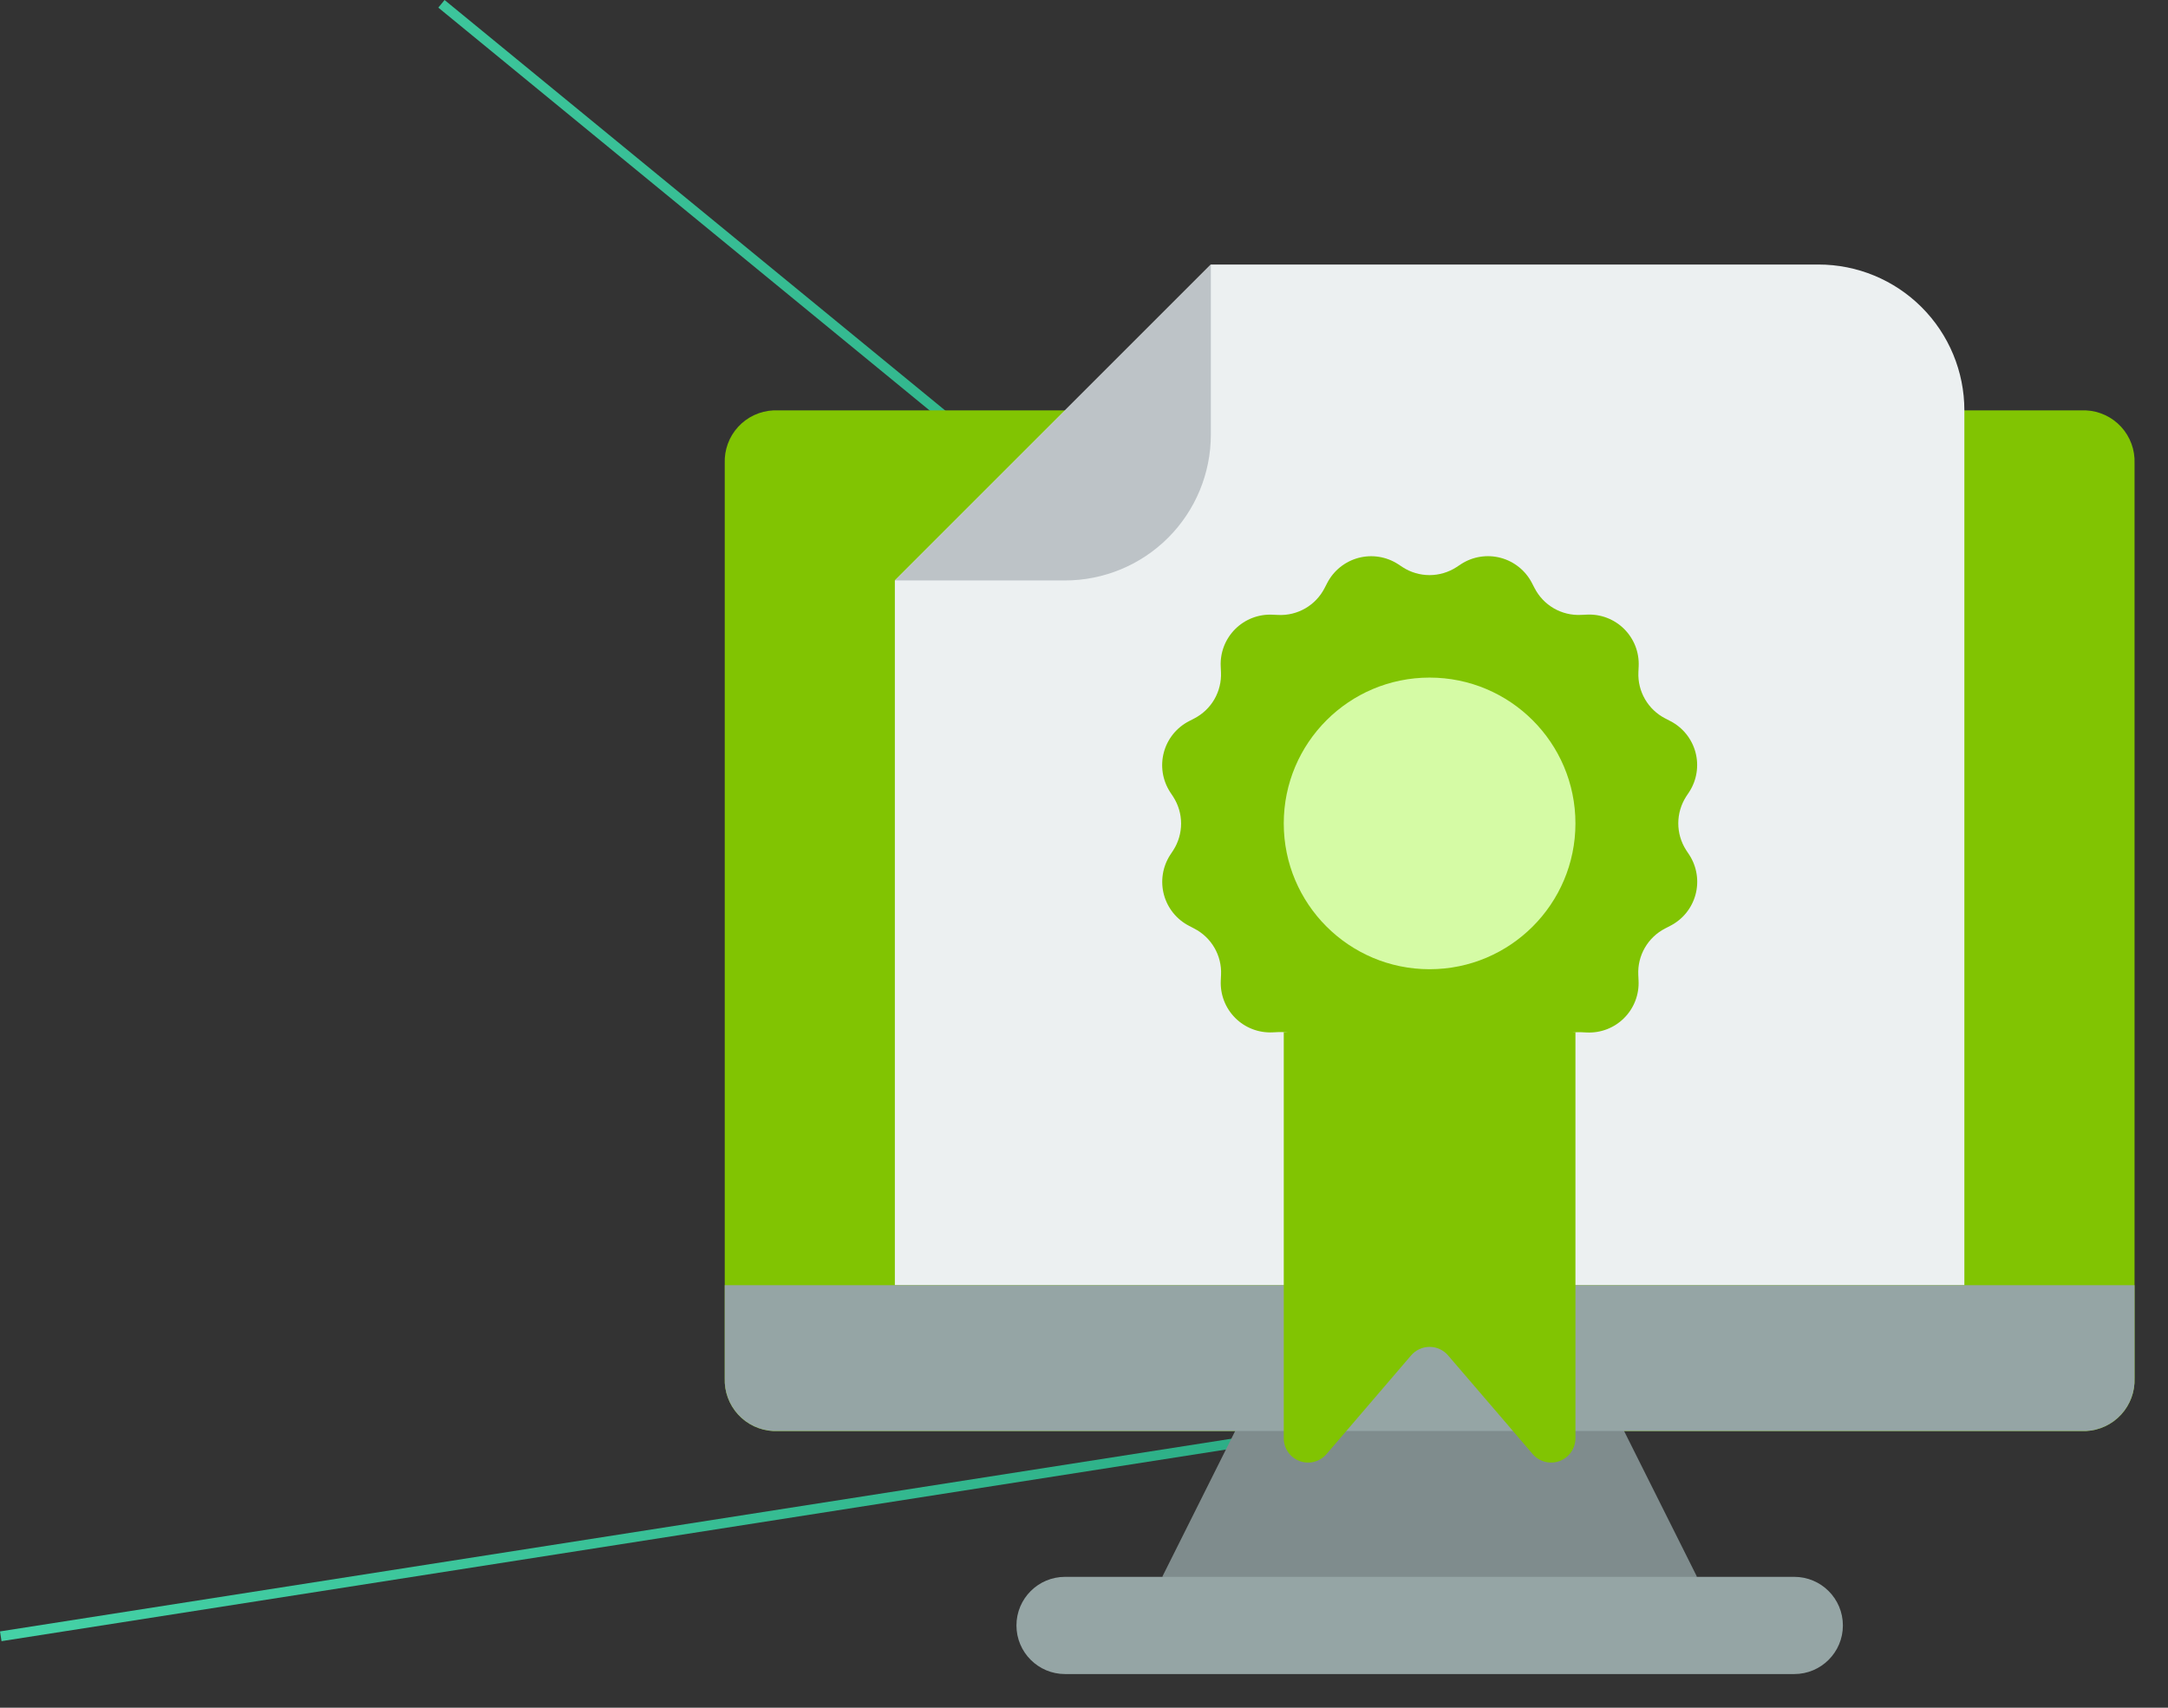 <?xml version="1.0" encoding="UTF-8"?> <svg xmlns="http://www.w3.org/2000/svg" width="165" height="130" viewBox="0 0 165 130" fill="none"><rect x="0" y="0" width="165" height="130" fill="#333333" stroke="none"/><path d="M33.597 0.29L155.465 100.236L0.058 124.561" stroke="url(#paint0_linear_2025_171)" stroke-opacity="0.8" stroke-width="0.75"></path><path d="M81.057 31.24H58.858C57.834 31.288 56.87 31.739 56.177 32.494C55.484 33.249 55.118 34.248 55.158 35.273V104.904C55.118 105.929 55.484 106.927 56.177 107.683C56.87 108.438 57.834 108.889 58.858 108.937H158.754C159.778 108.889 160.742 108.438 161.435 107.683C162.128 106.927 162.494 105.929 162.454 104.904V35.273C162.494 34.248 162.128 33.249 161.435 32.494C160.742 31.739 159.778 31.288 158.754 31.24H81.057Z" fill="#81C402"></path><path d="M115.151 108.933H102.46" stroke="black" stroke-width="12.8" stroke-linecap="round" stroke-linejoin="round"></path><path d="M121.425 104.577L129.154 120.033L108.804 123.733L88.455 120.033L95.855 105.233L121.425 104.577Z" fill="#7F8C8D"></path><path d="M136.557 120.036H81.059C79.015 120.036 77.359 121.693 77.359 123.736C77.359 125.779 79.015 127.436 81.059 127.436H136.557C138.6 127.436 140.257 125.779 140.257 123.736C140.257 121.693 138.6 120.036 136.557 120.036Z" fill="#95A5A5"></path><path d="M149.502 97.834V31.236C149.502 28.293 148.333 25.469 146.251 23.388C144.17 21.306 141.347 20.137 138.403 20.137H92.154L68.105 44.186V97.834H149.502Z" fill="#ECF0F1"></path><path d="M68.105 44.186H81.055C83.998 44.186 86.822 43.017 88.903 40.935C90.985 38.853 92.154 36.03 92.154 33.086V20.137L68.105 44.186Z" fill="#BDC3C7"></path><path d="M162.454 97.836V104.903C162.494 105.928 162.128 106.926 161.435 107.682C160.742 108.437 159.778 108.888 158.754 108.936H58.858C57.834 108.888 56.87 108.437 56.177 107.682C55.484 106.926 55.118 105.928 55.158 104.903V97.836H162.454Z" fill="#95A5A5"></path><path d="M97.703 78.574V109.486C97.703 109.864 97.819 110.234 98.035 110.544C98.251 110.854 98.557 111.091 98.912 111.222C99.266 111.353 99.653 111.372 100.019 111.277C100.385 111.181 100.713 110.976 100.959 110.689L107.396 103.178C107.57 102.975 107.786 102.812 108.028 102.7C108.271 102.588 108.535 102.53 108.802 102.53C109.069 102.53 109.334 102.588 109.576 102.7C109.819 102.812 110.035 102.975 110.208 103.178L114.352 108.006L116.646 110.689C116.892 110.976 117.22 111.181 117.586 111.277C117.952 111.372 118.338 111.353 118.693 111.222C119.048 111.091 119.354 110.854 119.57 110.544C119.786 110.234 119.902 109.864 119.902 109.486V78.574H97.703Z" fill="#81C402"></path><path d="M110.84 43.178L111.21 42.934C111.651 42.651 112.146 42.463 112.664 42.383C113.182 42.303 113.711 42.331 114.217 42.467C114.723 42.602 115.195 42.842 115.603 43.171C116.012 43.499 116.347 43.909 116.588 44.375L116.795 44.774C117.125 45.414 117.631 45.946 118.254 46.307C118.877 46.667 119.59 46.842 120.31 46.809L120.757 46.789C121.282 46.761 121.807 46.844 122.298 47.032C122.789 47.22 123.236 47.508 123.608 47.879C123.981 48.25 124.272 48.694 124.463 49.184C124.653 49.674 124.739 50.199 124.714 50.724L124.694 51.171C124.661 51.891 124.836 52.604 125.197 53.227C125.557 53.85 126.089 54.356 126.729 54.686L127.129 54.894C127.594 55.134 128.004 55.469 128.333 55.878C128.661 56.286 128.901 56.758 129.037 57.264C129.172 57.77 129.201 58.299 129.12 58.817C129.04 59.335 128.852 59.83 128.57 60.271L128.325 60.641C127.936 61.249 127.729 61.955 127.729 62.676C127.729 63.398 127.936 64.104 128.325 64.711L128.57 65.081C128.855 65.523 129.044 66.021 129.125 66.541C129.207 67.061 129.178 67.592 129.041 68.1C128.905 68.608 128.663 69.082 128.332 69.492C128.001 69.901 127.588 70.236 127.119 70.476L126.72 70.683C126.08 71.013 125.548 71.519 125.187 72.142C124.827 72.765 124.652 73.478 124.685 74.198L124.705 74.645C124.732 75.17 124.648 75.695 124.46 76.185C124.272 76.675 123.983 77.121 123.612 77.493C123.242 77.865 122.797 78.156 122.307 78.346C121.817 78.536 121.293 78.621 120.768 78.597L120.321 78.576C119.602 78.544 118.888 78.718 118.265 79.079C117.642 79.44 117.136 79.972 116.806 80.611L116.599 81.011C116.358 81.476 116.023 81.886 115.615 82.215C115.206 82.544 114.734 82.783 114.228 82.919C113.722 83.055 113.193 83.083 112.675 83.003C112.157 82.922 111.662 82.735 111.221 82.452L110.851 82.208C110.244 81.819 109.537 81.612 108.816 81.612C108.095 81.612 107.388 81.819 106.781 82.208L106.411 82.452C105.969 82.737 105.472 82.927 104.952 83.008C104.432 83.089 103.9 83.061 103.392 82.924C102.884 82.787 102.41 82.546 102.001 82.215C101.591 81.883 101.256 81.47 101.017 81.002L100.809 80.602C100.48 79.962 99.973 79.43 99.35 79.07C98.727 78.709 98.014 78.535 97.294 78.567L96.847 78.588C96.323 78.612 95.8 78.527 95.312 78.338C94.823 78.149 94.379 77.86 94.009 77.489C93.638 77.118 93.349 76.675 93.16 76.186C92.971 75.697 92.886 75.174 92.91 74.651L92.93 74.203C92.963 73.484 92.789 72.771 92.428 72.148C92.067 71.525 91.535 71.018 90.896 70.688L90.49 70.476C90.025 70.235 89.615 69.9 89.286 69.492C88.958 69.083 88.718 68.611 88.582 68.105C88.447 67.599 88.418 67.07 88.499 66.552C88.579 66.034 88.767 65.539 89.049 65.098L89.293 64.728C89.683 64.121 89.89 63.414 89.89 62.693C89.89 61.971 89.683 61.265 89.293 60.658L89.049 60.288C88.765 59.846 88.576 59.35 88.494 58.831C88.413 58.312 88.441 57.782 88.577 57.274C88.712 56.767 88.953 56.293 89.282 55.884C89.612 55.475 90.023 55.14 90.49 54.899L90.89 54.692C91.53 54.362 92.062 53.856 92.422 53.233C92.783 52.609 92.957 51.896 92.925 51.177L92.905 50.729C92.88 50.206 92.965 49.683 93.154 49.194C93.344 48.706 93.633 48.262 94.003 47.891C94.374 47.521 94.817 47.231 95.306 47.042C95.795 46.853 96.318 46.768 96.841 46.793L97.289 46.813C98.008 46.846 98.722 46.671 99.345 46.31C99.968 45.95 100.474 45.418 100.804 44.778L101.011 44.378C101.252 43.913 101.587 43.503 101.995 43.174C102.403 42.846 102.876 42.606 103.382 42.47C103.888 42.335 104.417 42.306 104.935 42.387C105.452 42.467 105.948 42.655 106.389 42.937L106.759 43.181C107.368 43.573 108.076 43.78 108.8 43.78C109.523 43.779 110.232 43.57 110.84 43.178Z" fill="#81C402"></path><path d="M108.802 73.781C114.932 73.781 119.902 68.811 119.902 62.681C119.902 56.551 114.932 51.581 108.802 51.581C102.672 51.581 97.703 56.551 97.703 62.681C97.703 68.811 102.672 73.781 108.802 73.781Z" fill="#D5FBA5"></path><defs><linearGradient id="paint0_linear_2025_171" x1="0.058" y1="50.111" x2="160.511" y2="51.691" gradientUnits="userSpaceOnUse"><stop stop-color="#4AFAC4"></stop><stop offset="1" stop-color="#16AF7F"></stop></linearGradient></defs></svg> 